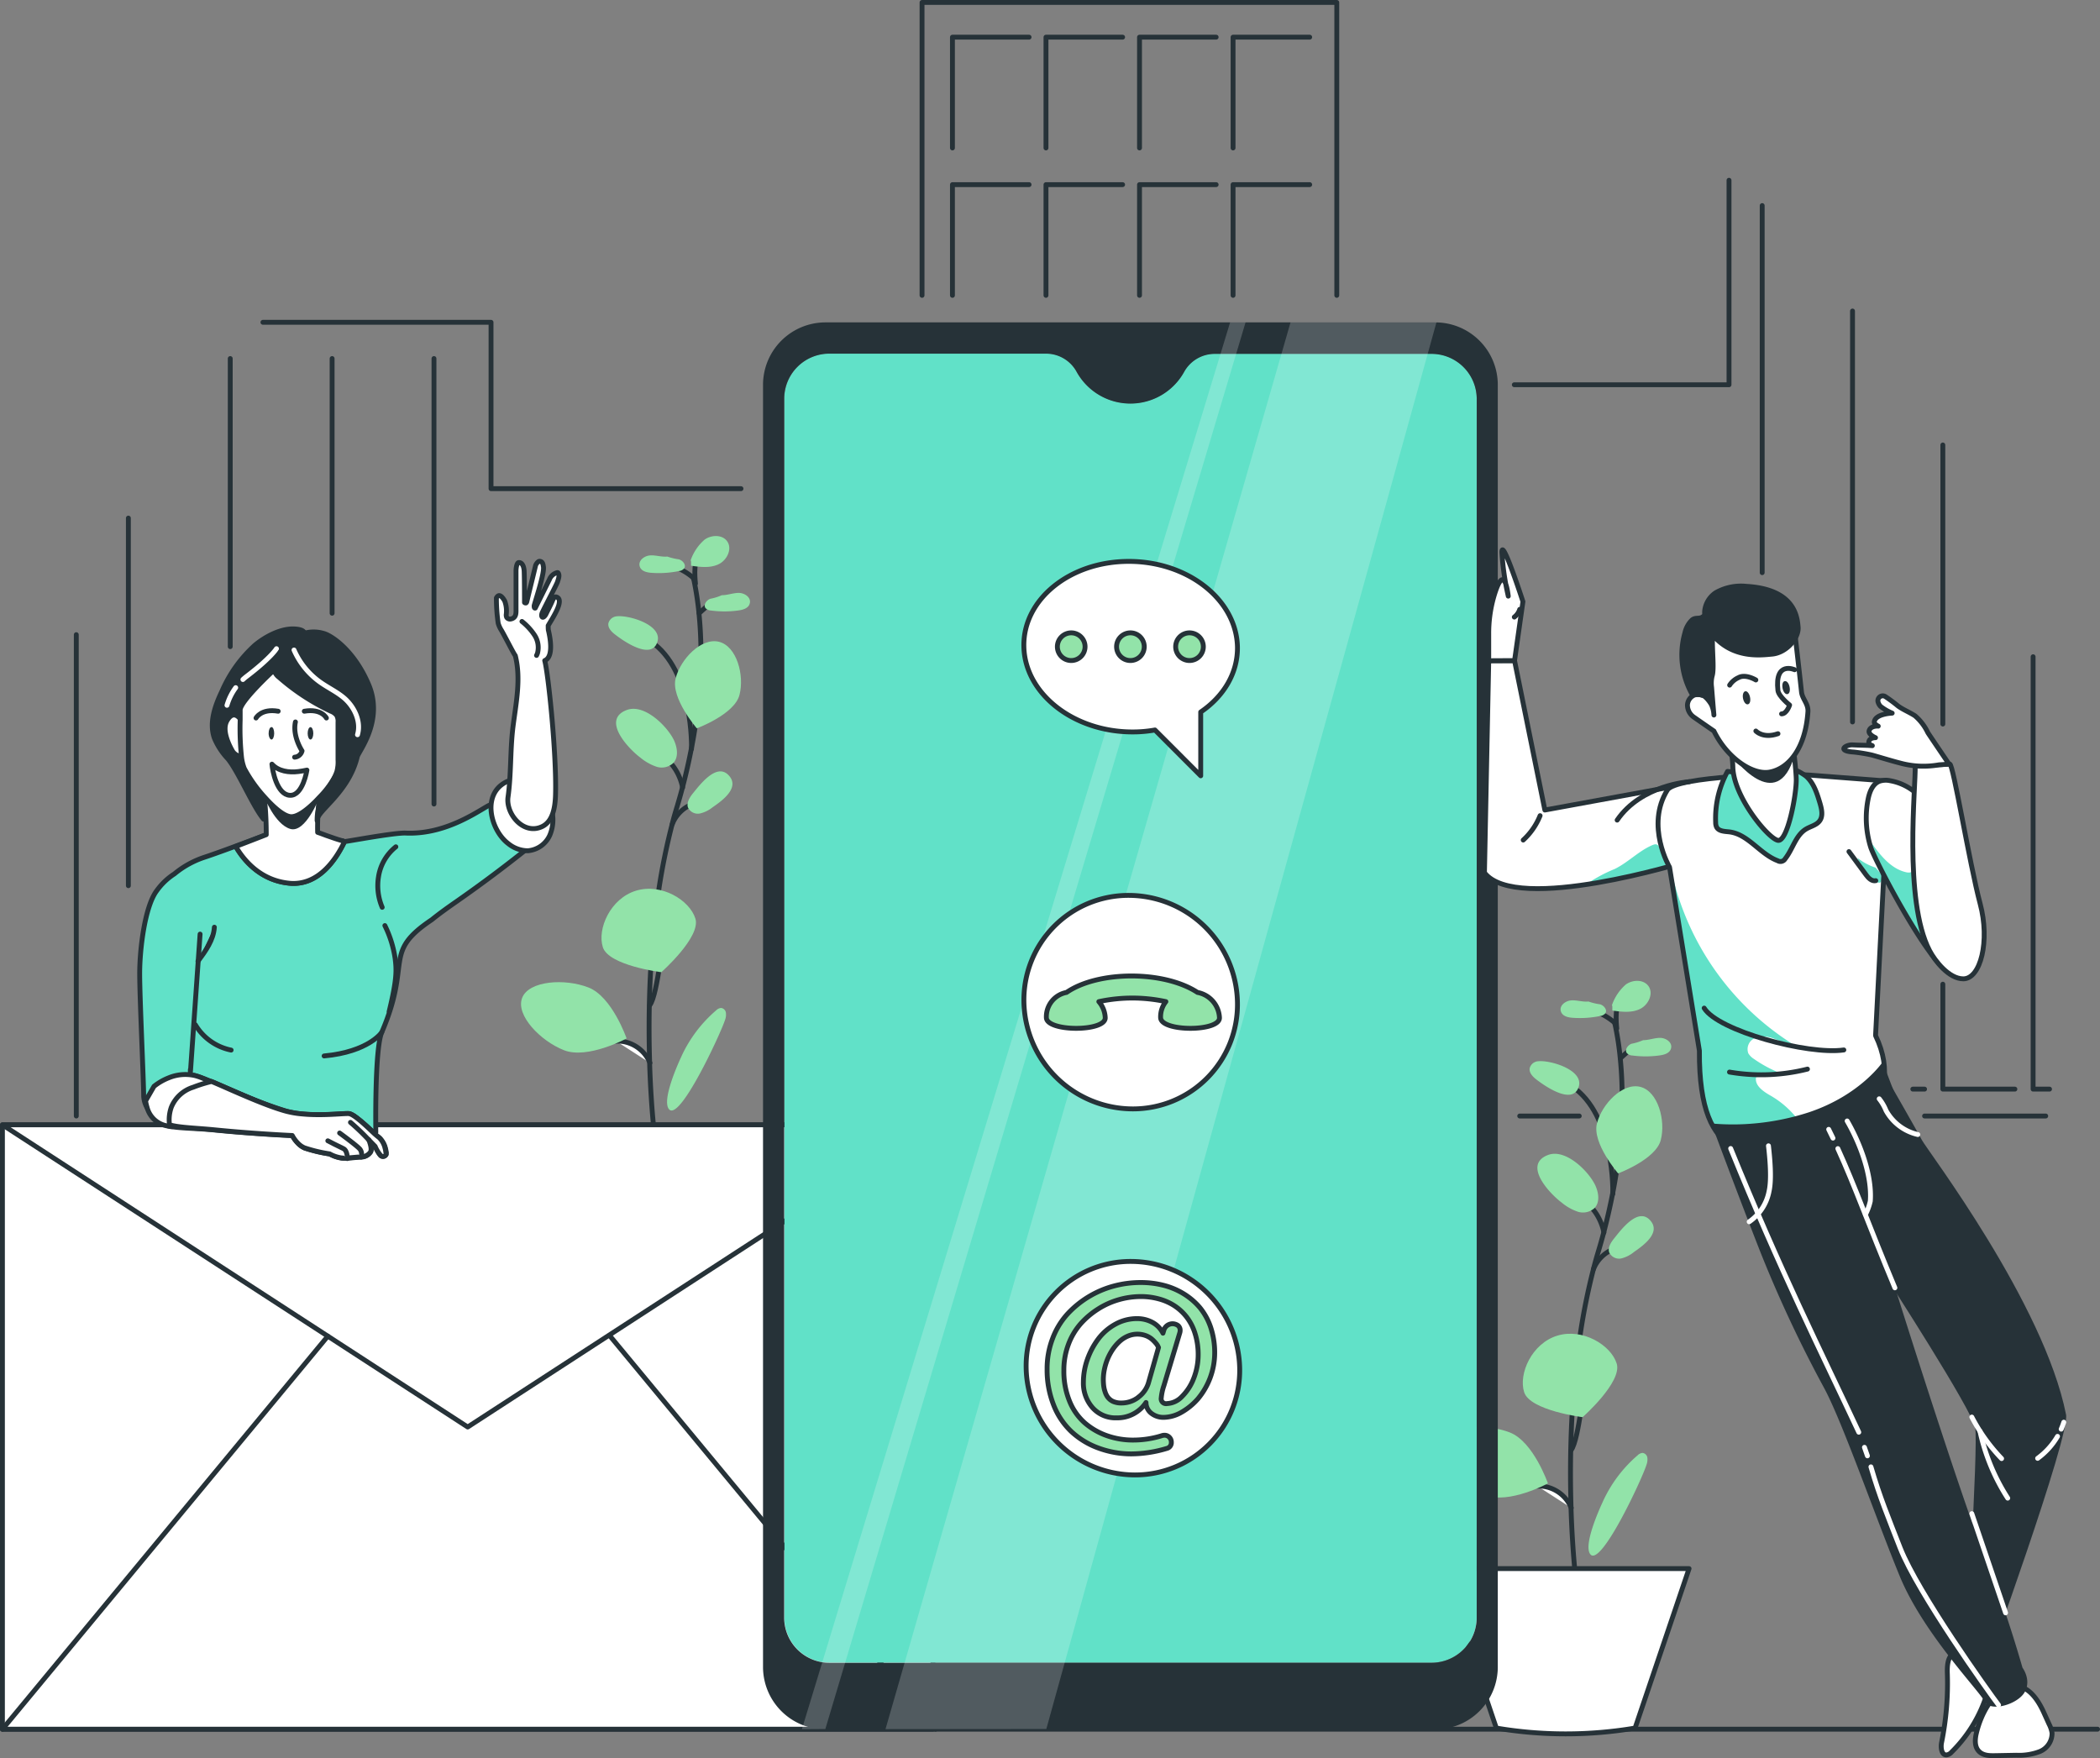 <svg xmlns="http://www.w3.org/2000/svg" xmlns:xlink="http://www.w3.org/1999/xlink" viewBox="0 0 431.05 360.89"><rect x="0" y="0" width="431.05" height="360.89" fill="#808080" stroke="none"/><defs><style>.cls-1,.cls-11,.cls-6{fill:#fff;}.cls-1,.cls-2,.cls-7,.cls-8,.cls-9{stroke:#263238;}.cls-1,.cls-10,.cls-2,.cls-7,.cls-8,.cls-9{stroke-linecap:round;stroke-linejoin:round;}.cls-10,.cls-2{fill:none;}.cls-3,.cls-7{fill:#92e3a9;}.cls-4,.cls-8{fill:#61e1c8;}.cls-5,.cls-9{fill:#263238;}.cls-6{opacity:0.2;}.cls-10{stroke:#fff;}.cls-12{clip-path:url(#clip-path);}.cls-13{clip-path:url(#clip-path-2);}.cls-14{clip-path:url(#clip-path-3);}</style><clipPath id="clip-path"><path class="cls-1" d="M346.11,176.87s-34.85,10.8-41.41,2.27l.88-43.51h5.3l6.22,30.65,28.56-5.23S349.32,172.39,346.11,176.87Z"></path></clipPath><clipPath id="clip-path-2"><path class="cls-1" d="M342.69,178l6.13,37.68c-.17,24.42,11.49,20.75,19.57,20.68,9.35-.08,23.55-9.35,16.59-23.78l2.68-52.23-16.3-1.25c-5.37-.42-27.37.27-29.12,3.08C337.7,169.49,342.69,178,342.69,178Z"></path></clipPath><clipPath id="clip-path-3"><path class="cls-1" d="M403,183.92a36.66,36.66,0,0,1-5.31-11.7,30.53,30.53,0,0,0-1.83-6.11,11,11,0,0,0-7.89-5.85,4.16,4.16,0,0,0-2.16.1c-1.44.55-2.08,2.22-2.37,3.74a20.14,20.14,0,0,0,.54,9.81c.67,2.16,8.72,17.82,14,23.89C397.51,194.74,401,184.51,403,183.92Z"></path></clipPath></defs><g id="Layer_2" data-name="Layer 2"><g id="Character_2" data-name="Character 2"><line class="cls-2" x1="0.5" y1="354.96" x2="430.55" y2="354.96"></line><path class="cls-2" d="M331.46,209.89a0,0,0,0,0,0,0l0,.11c0,.18.07.37.11.57a61.83,61.83,0,0,1,1,6.63c.19,1.91.34,4.09.38,6.52a98.68,98.68,0,0,1-1.15,16.75c-.22,1.46-.48,3-.79,4.54-.49,2.54-1.1,5.2-1.83,8-.34,1.28-.71,2.59-1.11,3.91-.16.54-.32,1.07-.47,1.61s-.36,1.3-.53,2v0A132.49,132.49,0,0,0,324.35,274c-.85,5.65-1.38,11.26-1.67,16.57-.39,7.08-.37,13.62-.2,19a2.44,2.44,0,0,0,0,.27c.18,5.47.52,9.76.75,12.2.13,1.43.22,2.24.23,2.29"></path><path class="cls-1" d="M331.49,210l0,0,0,0a12.91,12.91,0,0,0-2.34-1.63,12.63,12.63,0,0,0-2.91-1.1"></path><line class="cls-2" x1="332.61" y1="217.23" x2="335.27" y2="214.82"></line><path class="cls-2" d="M329.22,253h0a11,11,0,0,0-.63-2.05,10.56,10.56,0,0,0-1.58-2.69,10.86,10.86,0,0,0-1.67-1.65"></path><path class="cls-2" d="M327.09,260.5a7.33,7.33,0,0,1,4.17-4.11"></path><path class="cls-1" d="M322.47,297.7c.89-1.08,1.56-5.17,1.92-7.37.09-.52.16-1,.22-1.29"></path><path class="cls-1" d="M315.61,305.08a4.52,4.52,0,0,1,.9,0,7.25,7.25,0,0,1,6,4.45"></path><path class="cls-2" d="M331.05,245.08s.47-16.23-8.44-22.12"></path><path class="cls-3" d="M331.85,279.91c1.17,3.79-7,11-7,11s-10.8-1.35-12-5.13,1.57-10,6.8-11.6S330.68,276.13,331.85,279.91Z"></path><path class="cls-3" d="M340.9,234c-1,4-8.76,6.87-8.76,6.87s-5.38-6.23-4.35-10.25,5.3-8.44,8.92-7.51S341.93,230,340.9,234Z"></path><path class="cls-3" d="M309.91,294.05c4.85,1.88,7.82,10.46,7.82,10.46s-8,4.31-12.84,2.42-10-7.21-8.6-10.77S305.06,292.16,309.91,294.05Z"></path><path class="cls-3" d="M320.54,246.85a10.39,10.39,0,0,0,3.31,1.88,3.5,3.5,0,0,0,3.54-.84c1-1.19.76-3,.1-4.49-1.29-2.85-6.07-7.7-9.74-6.31C312.45,239.1,318.18,245.1,320.54,246.85Z"></path><path class="cls-3" d="M331.39,254.13c-.7.86-1.44,1.95-1.06,3a2.23,2.23,0,0,0,2.44,1.2A6.54,6.54,0,0,0,335.4,257c1.87-1.3,5.7-4,3.25-6.57S332.85,252.31,331.39,254.13Z"></path><path class="cls-3" d="M315.73,217.85a1.91,1.91,0,0,0-1.74,1.42c-.16.93.61,1.74,1.35,2.31,1.86,1.44,7.44,5.3,8.69,1.57C325.21,219.63,318.2,217.58,315.73,217.85Z"></path><path class="cls-3" d="M326,205.59c-1.16.11-2.31-.31-3.46-.24s-2.44,1-2.18,2.14,1.53,1.39,2.6,1.45a20.77,20.77,0,0,0,5.45-.37,1.7,1.7,0,0,0,1.1-.56c.47-.69-.27-1.61-1.07-1.85a11.94,11.94,0,0,1-2.41-.58Z"></path><path class="cls-3" d="M337.28,213.52c1.16,0,2.28-.46,3.44-.47s2.49.84,2.31,2-1.44,1.49-2.5,1.62a20.79,20.79,0,0,1-5.46,0,1.64,1.64,0,0,1-1.13-.49c-.52-.65.16-1.62.94-1.92a10.88,10.88,0,0,0,2.37-.73Z"></path><path class="cls-3" d="M336.14,298.74a1.64,1.64,0,0,1,1-.49,1.12,1.12,0,0,1,1,1,3,3,0,0,1-.19,1.46c-.78,2.63-9.58,21.62-11.61,18.21-1.2-2,1.75-8.69,2.62-10.58A27.55,27.55,0,0,1,336.14,298.74Z"></path><path class="cls-2" d="M331.86,211.14s-.53-4.61.58-5"></path><path class="cls-3" d="M330.88,206.31a9.91,9.91,0,0,1,2.84-4.22c1.39-1,3.61-1.08,4.63.31,1.13,1.55,0,3.9-1.74,4.73s-3.76.58-5.66.31c0-.28,0-.56,0-.84Z"></path><path class="cls-1" d="M335.62,354.73h0a85.62,85.62,0,0,1-28.48,0h0L296.06,322H346.7Z"></path><path class="cls-2" d="M142.35,118.55a0,0,0,0,0,0,0l0,.11c0,.18.07.37.12.57a65,65,0,0,1,1,6.63c.19,1.91.34,4.09.39,6.52a98.8,98.8,0,0,1-1.16,16.75c-.21,1.46-.48,3-.79,4.54-.49,2.54-1.09,5.2-1.83,8-.33,1.28-.71,2.59-1.1,3.91-.17.54-.32,1.07-.48,1.61s-.36,1.3-.53,2v0a133,133,0,0,0-2.75,13.48c-.85,5.65-1.38,11.26-1.67,16.57-.39,7.08-.37,13.62-.2,19a2.44,2.44,0,0,0,0,.27c.18,5.47.52,9.76.76,12.21.12,1.42.21,2.23.22,2.28"></path><path class="cls-1" d="M142.38,118.69s0,0,0,0l0,0a12.1,12.1,0,0,0-5.25-2.73"></path><line class="cls-2" x1="143.5" y1="125.89" x2="146.16" y2="123.48"></line><path class="cls-2" d="M140.11,161.66h0a10.26,10.26,0,0,0-.62-2.05,10.6,10.6,0,0,0-1.59-2.69,10.43,10.43,0,0,0-1.67-1.65"></path><path class="cls-2" d="M138,169.16a7.31,7.31,0,0,1,4.16-4.11"></path><path class="cls-1" d="M133.36,206.36c.89-1.08,1.56-5.17,1.93-7.37.08-.52.16-1,.22-1.29"></path><path class="cls-1" d="M126.51,213.74a4.52,4.52,0,0,1,.9,0,7.25,7.25,0,0,1,6,4.45"></path><path class="cls-2" d="M141.94,153.74s.47-16.23-8.44-22.12"></path><path class="cls-3" d="M142.74,188.57c1.17,3.79-7,11-7,11s-10.8-1.35-12-5.13,1.56-10,6.8-11.6S141.57,184.79,142.74,188.57Z"></path><path class="cls-3" d="M151.79,142.64c-1,4-8.76,6.87-8.76,6.87s-5.38-6.23-4.35-10.25,5.31-8.44,8.93-7.51S152.83,138.62,151.79,142.64Z"></path><path class="cls-3" d="M120.8,202.71c4.85,1.89,7.82,10.46,7.82,10.46s-8,4.31-12.84,2.42-10-7.21-8.6-10.76S116,200.82,120.8,202.71Z"></path><path class="cls-3" d="M131.43,155.51a10.54,10.54,0,0,0,3.32,1.88,3.49,3.49,0,0,0,3.53-.84c1-1.19.76-3,.11-4.49-1.3-2.85-6.08-7.7-9.75-6.31C123.34,147.76,129.07,153.76,131.43,155.51Z"></path><path class="cls-3" d="M142.28,162.79c-.7.86-1.43,2-1.05,3a2.23,2.23,0,0,0,2.44,1.2,6.56,6.56,0,0,0,2.62-1.29c1.87-1.29,5.71-4,3.26-6.57S143.74,161,142.28,162.79Z"></path><path class="cls-3" d="M126.63,126.51a1.94,1.94,0,0,0-1.75,1.42c-.16.93.61,1.74,1.36,2.31,1.85,1.44,7.44,5.3,8.68,1.57C136.1,128.29,129.1,126.24,126.63,126.51Z"></path><path class="cls-3" d="M136.92,114.25c-1.15.11-2.3-.31-3.46-.24s-2.43,1-2.18,2.14,1.54,1.39,2.61,1.45a20.7,20.7,0,0,0,5.44-.37,1.7,1.7,0,0,0,1.11-.56c.46-.69-.28-1.61-1.08-1.85a11.94,11.94,0,0,1-2.41-.58Z"></path><path class="cls-3" d="M148.18,122.18c1.15,0,2.27-.46,3.43-.47s2.5.84,2.32,2-1.44,1.49-2.5,1.62a20.79,20.79,0,0,1-5.46,0,1.66,1.66,0,0,1-1.14-.49c-.51-.65.17-1.62.95-1.92a11,11,0,0,0,2.36-.73Z"></path><path class="cls-3" d="M147,207.4a1.62,1.62,0,0,1,1-.49,1.12,1.12,0,0,1,1,1,3,3,0,0,1-.18,1.46C148,212,139.23,231,137.21,227.54c-1.2-2,1.74-8.69,2.61-10.58A27.57,27.57,0,0,1,147,207.4Z"></path><path class="cls-2" d="M142.75,119.8s-.53-4.61.58-5"></path><path class="cls-3" d="M141.77,115a9.93,9.93,0,0,1,2.85-4.22c1.38-1,3.61-1.08,4.62.31,1.13,1.55,0,3.9-1.73,4.73s-3.76.58-5.66.31c0-.28,0-.56,0-.84Z"></path><line class="cls-2" x1="15.66" y1="229.09" x2="15.66" y2="130.28"></line><line class="cls-2" x1="324.16" y1="229.09" x2="311.94" y2="229.09"></line><line class="cls-2" x1="419.91" y1="229.09" x2="395.04" y2="229.09"></line><polyline class="cls-2" points="310.83 78.98 354.9 78.98 354.9 37"></polyline><polyline class="cls-2" points="53.97 66.16 100.79 66.16 100.79 100.31 152.1 100.31"></polyline><line class="cls-2" x1="26.35" y1="181.81" x2="26.35" y2="106.35"></line><line class="cls-2" x1="47.26" y1="73.6" x2="47.26" y2="132.74"></line><line class="cls-2" x1="68.17" y1="73.6" x2="68.17" y2="125.88"></line><line class="cls-2" x1="89.08" y1="73.6" x2="89.08" y2="165.05"></line><polyline class="cls-2" points="189.26 60.63 189.26 0.5 274.39 0.5 274.39 60.63"></polyline><polyline class="cls-2" points="195.5 30.37 195.5 7.63 211.23 7.63"></polyline><polyline class="cls-2" points="214.7 30.37 214.7 7.63 230.43 7.63"></polyline><polyline class="cls-2" points="233.9 30.37 233.9 7.63 249.63 7.63"></polyline><polyline class="cls-2" points="253.1 30.37 253.1 7.63 268.83 7.63"></polyline><polyline class="cls-2" points="195.5 60.63 195.5 37.9 211.23 37.9"></polyline><polyline class="cls-2" points="214.7 60.63 214.7 37.9 230.43 37.9"></polyline><polyline class="cls-2" points="233.9 60.63 233.9 37.9 249.63 37.9"></polyline><polyline class="cls-2" points="253.1 60.63 253.1 37.9 268.83 37.9"></polyline><line class="cls-2" x1="361.71" y1="42.2" x2="361.71" y2="117.55"></line><line class="cls-2" x1="392.63" y1="223.57" x2="395.04" y2="223.57"></line><line class="cls-2" x1="380.25" y1="63.84" x2="380.25" y2="148.2"></line><polyline class="cls-2" points="398.79 202.03 398.79 223.57 413.58 223.57"></polyline><line class="cls-2" x1="398.79" y1="91.34" x2="398.79" y2="148.63"></line><polyline class="cls-2" points="417.32 134.81 417.32 223.57 420.69 223.57"></polyline><rect class="cls-1" x="0.5" y="230.9" width="191" height="124.06"></rect><polygon class="cls-1" points="0.5 230.9 96 292.93 191.5 230.9 0.5 230.9"></polygon><line class="cls-2" x1="67.29" y1="274.28" x2="0.5" y2="354.96"></line><line class="cls-2" x1="125.23" y1="274.28" x2="192.02" y2="354.96"></line><path class="cls-4" d="M293.71,72.6h-44.4a7.14,7.14,0,0,0-6.26,3.7l0,0a12.61,12.61,0,0,1-22.06,0h0a7.13,7.13,0,0,0-6.28-3.75H170.35A9.27,9.27,0,0,0,161,81.75V332.16a9.28,9.28,0,0,0,9.39,9.15H293.71a9.29,9.29,0,0,0,9.4-9.15V81.75A9.28,9.28,0,0,0,293.71,72.6Z"></path><path class="cls-5" d="M307.44,79a12.82,12.82,0,0,0-12.82-12.82H169.44A12.82,12.82,0,0,0,156.62,79h0V342.15A12.82,12.82,0,0,0,169.44,355H294.62a12.82,12.82,0,0,0,12.82-12.81h0Zm-4.33,253.18a9.29,9.29,0,0,1-9.4,9.15H170.35a9.28,9.28,0,0,1-9.39-9.15V81.75a9.27,9.27,0,0,1,9.39-9.15h44.36A7.15,7.15,0,0,1,221,76.35h0a12.61,12.61,0,0,0,22.06,0l0,0a7.16,7.16,0,0,1,6.27-3.7h44.39a9.28,9.28,0,0,1,9.4,9.15Z"></path><polygon class="cls-6" points="264.9 66.16 181.76 354.95 214.77 354.92 294.85 66.16 264.9 66.16"></polygon><polygon class="cls-6" points="252.5 66.16 164.6 354.96 169.41 354.93 255.67 66.16 252.5 66.16"></polygon><path class="cls-1" d="M254.46,280.85a21.47,21.47,0,0,1-21.53,21.92,22.39,22.39,0,0,1-22.3-21.92,21.45,21.45,0,0,1,21.53-21.91A22.39,22.39,0,0,1,254.46,280.85Z"></path><path class="cls-7" d="M225.36,297.21a16.32,16.32,0,0,1-5.49-3.38,15,15,0,0,1-3.63-5.49,19.54,19.54,0,0,1-1.31-7.3,17.24,17.24,0,0,1,1.11-6.23,15.67,15.67,0,0,1,3-5A20,20,0,0,1,228.6,264a21.18,21.18,0,0,1,5.54-.73,18.74,18.74,0,0,1,4.6.55,14.85,14.85,0,0,1,4.14,1.71,13.76,13.76,0,0,1,3.37,2.85,12.77,12.77,0,0,1,2.26,4.1,16.43,16.43,0,0,1,.82,5.29,14.74,14.74,0,0,1-3.49,9.43,13.09,13.09,0,0,1-3.4,2.75,7.56,7.56,0,0,1-3.63,1,4,4,0,0,1-2.43-.79,2.81,2.81,0,0,1-1.15-2.26,7,7,0,0,1-6,3.15,6.28,6.28,0,0,1-5-2.12,7.61,7.61,0,0,1-1.85-5.23,14,14,0,0,1,.81-4.62,15.67,15.67,0,0,1,2.21-4.18,11,11,0,0,1,3.5-3.05,9.06,9.06,0,0,1,4.49-1.17,6.62,6.62,0,0,1,3.14.76,5.16,5.16,0,0,1,2.18,2.23l.2-.67a1.87,1.87,0,0,1,2.36-1.17,2,2,0,0,1,.52.26,1.26,1.26,0,0,1,.45,1,1.71,1.71,0,0,1-.09.55l-3.24,10.78a10.72,10.72,0,0,0-.55,2.54,1,1,0,0,0,1.19,1.16,4.47,4.47,0,0,0,3.05-1.43A10.53,10.53,0,0,0,245,283a13.26,13.26,0,0,0,.94-4.9,14.3,14.3,0,0,0-.64-4.36,10.65,10.65,0,0,0-1.72-3.37A10.35,10.35,0,0,0,241,268a11.28,11.28,0,0,0-3.23-1.39,13.88,13.88,0,0,0-3.57-.46,16.6,16.6,0,0,0-4.54.64,16.17,16.17,0,0,0-4.28,1.93,16.74,16.74,0,0,0-3.6,3.06,13.62,13.62,0,0,0-2.49,4.24,14.88,14.88,0,0,0-.92,5.29,16.14,16.14,0,0,0,1.14,6.25,11.82,11.82,0,0,0,3.12,4.5,14,14,0,0,0,4.52,2.63,16,16,0,0,0,5.45.92,19.72,19.72,0,0,0,5.85-.89,1.7,1.7,0,0,1,.59-.1,1.35,1.35,0,0,1,1,.43,1.4,1.4,0,0,1,.39,1,1.21,1.21,0,0,1-.94,1.28,25.72,25.72,0,0,1-7.29,1.12A19.5,19.5,0,0,1,225.36,297.21Zm8.26-10.37a5.71,5.71,0,0,0,2.09-2.88l2.09-7.35-.14-.3a3.16,3.16,0,0,0-.48-.67,6.8,6.8,0,0,0-.81-.8,4.24,4.24,0,0,0-1.25-.69,5,5,0,0,0-3.64.13,5.94,5.94,0,0,0-1.7,1.11A9.31,9.31,0,0,0,228.4,277a11.1,11.1,0,0,0-1.05,1.95,12,12,0,0,0-.65,2.11,10.53,10.53,0,0,0-.23,2.09,11.94,11.94,0,0,0,.08,1.35,5.84,5.84,0,0,0,.27,1.17,3.92,3.92,0,0,0,.46,1,3,3,0,0,0,.69.72,2.77,2.77,0,0,0,.95.45,3.92,3.92,0,0,0,1.23.16,5.64,5.64,0,0,0,3.47-1.14Z"></path><path class="cls-1" d="M254,205.72a21.44,21.44,0,0,1-21.52,21.91,22.39,22.39,0,0,1-22.31-21.91,21.46,21.46,0,0,1,21.53-21.92A22.38,22.38,0,0,1,254,205.72Z"></path><path class="cls-7" d="M245.8,203.72c-6.86-4.5-20.33-4.5-26.88,0a5.08,5.08,0,0,0-4.14,5.19c.1,2.91,12.19,2.91,12.08,0a5.38,5.38,0,0,0-1.31-3.3,32.57,32.57,0,0,1,13.76,0,5,5,0,0,0-1.08,3.3c.1,2.91,12.18,2.91,12.08,0A5.54,5.54,0,0,0,245.8,203.72Z"></path><path class="cls-1" d="M254,132.74c.11,5.39-2.82,10.21-7.54,13.42v13.09l-9.39-9.4a25.76,25.76,0,0,1-4.61.4c-12.1,0-22.08-7.84-22.3-17.51s9.43-17.5,21.54-17.5S253.75,123.07,254,132.74Z"></path><path class="cls-7" d="M222.72,132.74a2.84,2.84,0,1,1-2.84-2.83A2.84,2.84,0,0,1,222.72,132.74Z"></path><path class="cls-7" d="M234.87,132.74a2.84,2.84,0,1,1-2.84-2.83A2.84,2.84,0,0,1,234.87,132.74Z"></path><path class="cls-7" d="M247,132.74a2.84,2.84,0,1,1-2.83-2.83A2.84,2.84,0,0,1,247,132.74Z"></path><path class="cls-8" d="M109.61,172.65a4.67,4.67,0,0,1-1.49,1.64q-6.91,5.52-14.16,10.59c-1.78,1.24-3.61,2.52-5.32,3.91-10.28,6.88-4,8.56-10.28,23.12v0c-1.49,3.48-1.22,20.53-1.22,20.53h-.51a38,38,0,0,0-3.87-3.33h0a5.38,5.38,0,0,0-.58-.34s0,0,0,0a1.82,1.82,0,0,0-.59-.19c-1-.06-4.81.4-8.66.15l-1-.08c-.56-.06-1.12-.13-1.67-.23s-1.07-.21-1.58-.35A98.51,98.51,0,0,1,47.94,224h0l-1.74-.75-.86-.37-.79-.34-.55-.24-.55-.23h0c-.9-.38-1.75-.73-2.53-1-.37-.13-.73-.24-1.09-.33-.06.82-.14,1.66-.24,2.48-.49,3.91-1.56,7.52-3.46,8a.28.28,0,0,1-.13,0,2.73,2.73,0,0,1-.5,0,.38.38,0,0,1-.15,0,3.88,3.88,0,0,1-1.24-.23h0a8,8,0,0,1-4-3.75,5.26,5.26,0,0,1-.62-2.3c0-2.91-.82-20.08-.82-25.08s1.05-13.75,3.49-17a13.3,13.3,0,0,1,3.63-3.47A19,19,0,0,1,41.89,176c2.67-.87,8.62-3.09,12.76-4.66v0l-6.26,2.42c1.59,2.72,5,7,11.15,7.55,5.78.49,9.36-4.74,11.18-8.56.16.06,10.22-1.85,12.56-1.74,7.58.33,13.78-3.78,16.58-5.41a6.53,6.53,0,0,1,9.57,3.62l0,.09A4.8,4.8,0,0,1,109.61,172.65Z"></path><path class="cls-1" d="M70.73,172.75h0l-.45-.16Z"></path><path class="cls-1" d="M79.26,236.84a.5.5,0,0,1,0,.12.71.71,0,0,1-1.06.3c-.45-.26-1.16-1.93-1.16-1.93l-.79-.82-.52-.55h0c.08.2.7,1.73.38,2.44l-.08.13a2.37,2.37,0,0,1-1.9,1h0c-.43,0-1.7.15-2.8.22h-.11a9.17,9.17,0,0,1-1,0,6.91,6.91,0,0,1-2.52-.85,30.28,30.28,0,0,1-5.17-1.23l-.3-.16-.27-.16a3.14,3.14,0,0,1-.5-.38,6.82,6.82,0,0,1-1.44-1.85l0,0h0s-4.06-.17-9.52-.59c-2-.15-4.16-.34-6.39-.56-3.45-.35-6.28-.33-8.51-.64l-.16,0c-.44-.06-.86-.14-1.24-.23h0a5.15,5.15,0,0,1-4-3.75,10.74,10.74,0,0,1-.32-1.35l1.73-3a11.53,11.53,0,0,1,3-1.74,8.89,8.89,0,0,1,5.31-.49c.36.09.72.2,1.09.33.78.3,1.63.65,2.53,1l.56.23.55.24.79.34c4.52,1.93,9.78,4.28,13.34,5.27a20.78,20.78,0,0,0,3.25.58l1,.08c3.85.25,7.65-.21,8.66-.15s3.48,2.41,5,3.86c.44.4.81.73,1.08.93a.52.52,0,0,1,.11.1.39.39,0,0,1,.1.08,4.5,4.5,0,0,1,1.16,2.12s0,0,0,0a7.26,7.26,0,0,1,.16.82A2.14,2.14,0,0,1,79.26,236.84Z"></path><path class="cls-1" d="M79.26,236.84a.5.5,0,0,1,0,.12.71.71,0,0,1-1.06.29A7,7,0,0,1,77,235.32l-.79-.81-.52-.54h0c.07.16.71,1.72.39,2.44l-.08.13a2.4,2.4,0,0,1-.38.4,2.47,2.47,0,0,1-1.52.54h0c-.45,0-1.7.14-2.79.22h-.13a9,9,0,0,1-1,0,7.08,7.08,0,0,1-2.52-.84,30.63,30.63,0,0,1-5.17-1.24l-.29-.14-.27-.16a5,5,0,0,1-.5-.38,6.82,6.82,0,0,1-1.44-1.85l0,0h0s-3.94-.17-9.28-.58c-2-.15-4.31-.35-6.63-.58-3.16-.31-5.78-.4-7.88-.73l-.65-.12-.75-.17a7.65,7.65,0,0,1,.37-3.64,7.12,7.12,0,0,1,4.49-4.09h0A28.84,28.84,0,0,1,43.43,222h0l.55.23.55.24.79.34c4.53,2,9.78,4.31,13.34,5.28a19.68,19.68,0,0,0,3.25.57l1,.08c3.85.26,7.64-.2,8.66-.14s3.47,2.4,5,3.85a14.12,14.12,0,0,0,1.09.94.48.48,0,0,1,.11.09.39.39,0,0,1,.1.08,4.41,4.41,0,0,1,1.16,2.12s0,0,0,0a4.49,4.49,0,0,1,.16.82A2.14,2.14,0,0,1,79.26,236.84Z"></path><path class="cls-1" d="M67.29,234.18s2.26,1.18,3.17,1.59.82,2.06.82,2.06"></path><path class="cls-1" d="M69.71,232.58s3.47,2.53,4.13,3.27a1.59,1.59,0,0,1,.25,1.66"></path><path class="cls-1" d="M75.7,234a46,46,0,0,0-3.76-3.6"></path><path class="cls-1" d="M70.72,172.77c-1.82,3.81-5.4,9-11.18,8.55-6.12-.52-9.56-4.83-11.15-7.56,2.2-.84,4.42-1.7,6.26-2.42v0c0-1.86-.06-4.09-.26-6.3,0-.48-.1-1-.15-1.45s-.11-.77-.17-1.14H65.7s-.08.46-.16,1.23a0,0,0,0,1,0,0c-.07.69-.17,1.61-.23,2.65-.09,1.38-.15,3-.11,4.53.56.19,1.13.4,1.7.62l1.1.38c.44.16.87.3,1.33.45l1,.3A3.47,3.47,0,0,1,70.72,172.77Z"></path><path class="cls-5" d="M54.23,163.55s2.17,5.64,5.33,6.6,6-6.47,6-6.47-4.43,4.74-6.08,4-5.22-4.09-5.22-4.09"></path><path class="cls-9" d="M52.37,132.4a27.35,27.35,0,0,0-6.83,9.53c-1.44,3-2.64,6.45-1.54,9.59a14,14,0,0,0,2.75,4.22c2.16,2.59,5.18,9.82,7.35,12.41.13-4.61-3.73-12.06-3.31-15.93a27.47,27.47,0,0,1,2.9-8.55,44.36,44.36,0,0,1,5.67-9.82c1.31-1.58,5.51-4.39,1.27-4.73C57.76,128.89,54.5,130.65,52.37,132.4Z"></path><path class="cls-1" d="M49.65,148.1s-1.5-2.89-3.06-.15c-1.13,2,.5,5.15,1.19,6.32a2.38,2.38,0,0,0,2.1,1Z"></path><path class="cls-1" d="M69.23,158.56a20.15,20.15,0,0,1-3.7,5.12c-.29.31-.59.63-.89.93-1.86,1.84-3.88,3.3-5.19,3-1.15-.23-2.65-1.41-4.13-2.92-.36-.37-.73-.77-1.09-1.17h0a29.13,29.13,0,0,1-4.09-5.79,9.49,9.49,0,0,1-.58-2.45,55.58,55.58,0,0,1-.26-7.54c0-.89,0-1.6,0-2,0-1.74,6.51-7.79,6.51-7.79a1.19,1.19,0,0,1,.56-.06,10.71,10.71,0,0,1,3.2,1.14c3.95,1.92,9.45,5.73,9.86,7.18C70,148.32,69.81,156.68,69.23,158.56Z"></path><path class="cls-5" d="M56.28,150.54c0,.7-.26,1.27-.55,1.27s-.59-.55-.59-1.27.26-1.29.59-1.29S56.28,149.84,56.28,150.54Z"></path><path class="cls-5" d="M63.73,149.26c.32,0,.58.57.58,1.28s-.26,1.27-.58,1.27-.58-.57-.58-1.27S63.41,149.26,63.73,149.26Z"></path><path class="cls-2" d="M52.55,147.39s1.06-2,4.55-1.39"></path><path class="cls-2" d="M67,147.39s-1-2-4.54-1.39"></path><path class="cls-2" d="M60.47,155.43A1.7,1.7,0,0,0,62,154.14s-2-3-1.36-5.94"></path><path class="cls-10" d="M48.38,141.16a11.66,11.66,0,0,0-1.79,3.62"></path><path class="cls-10" d="M56.75,133.16s-1.11,1.84-6,5.59a10.58,10.58,0,0,0-.89.74"></path><path class="cls-9" d="M41.07,191.75q-1,14.26-2,28.54v-.73"></path><path class="cls-1" d="M104.24,160.36a5.94,5.94,0,0,1,5.53.64,8.57,8.57,0,0,1,3.29,4.65,8.16,8.16,0,0,1-.18,5.74,5.43,5.43,0,0,1-4.53,3.25,6.45,6.45,0,0,1-4-1.45C100.61,170.39,98.73,162.73,104.24,160.36Z"></path><path class="cls-1" d="M112.52,128.43c0,.12,0,.91.06,1,.36,1.54,1.09,5.39-.77,6.17.71,2.53,2.45,19.06,2.22,27.49-.07,2.52-.5,5.51-2.76,6.59-3.81,1.81-7.44-2.6-7-6,.67-4.71.44-9.51,1-14.27.61-4.94,1.73-10,.5-14.83-.3-.33-2.22-4.14-2.85-5.19a5.68,5.68,0,0,1-.66-1.44,36.06,36.06,0,0,1-.37-5.21c.58-1.08,1.31-.08,1.71.63a5.87,5.87,0,0,1,.32,2.71,1.13,1.13,0,0,0,.09.66.82.82,0,0,0,.75.34c1.22-.18,1.17-1.21,1.16-2,0-2.65,0-5.3,0-7.93,0-.44.13-1.63.56-1.67s1,.3,1.11,1.71c.07,1.59.07,6.49.07,6.49a.33.33,0,0,0,.31.09.43.43,0,0,0,.17-.28c.59-2.46,1.2-4.92,1.79-7.38.07-.29.5-.89.8-.89.74,0,.76.86.81,1.11.25,1.32-1.59,6.76-1.9,8,0,.22,0,.55.23.49l2.9-5.85a2.38,2.38,0,0,1,1.57-1.42.26.26,0,0,1,.15,0,.3.3,0,0,1,.12.13c.28.5,0,1.19-.17,1.74s-2.32,4.59-3.09,6.22c-.11.23-.29.75-.07,1s.62-.23.78-.56c.48-1,1-1.94,1.4-2.92.13-.29.35-.7.67-.63C116.09,123,113.32,127,112.52,128.43Z"></path><path class="cls-1" d="M107.14,127.57a12.17,12.17,0,0,1,2.59,2.82,4.63,4.63,0,0,1,.6,3.68,2.76,2.76,0,0,1-.2.47"></path><path class="cls-2" d="M79,190a22.76,22.76,0,0,1,2.11,6.78c.29,2.36.38,4.21-1.23,10.84"></path><path class="cls-9" d="M56.4,136.45a2.52,2.52,0,0,0-.1,1.27,2.82,2.82,0,0,0,1,1.33A45.06,45.06,0,0,0,67.92,146a2.72,2.72,0,0,1,1.18.84,2.54,2.54,0,0,1,.28,1.42c0,2.58,0,5.15,0,7.73a7.55,7.55,0,0,1-.23,2.37c-.57,1.8-1.8,3.25-2.71,4.91a9.91,9.91,0,0,0-1.34,5.19c-.25-1.91,6.44-5.61,8.24-13.13.26-1.06,5.46-7.37,2.34-14.78-3-7.11-7.72-10.17-9.31-10.54a7.07,7.07,0,0,0-6.35,1.22A9.89,9.89,0,0,0,56.4,136.45Z"></path><path class="cls-2" d="M63,158.08c-.57.12-1.15.23-1.74.3-1.94.25-4.13-.06-5.44-1.52.1,1.31,1,6.26,3.68,6.4S63,158.08,63,158.08Z"></path><path class="cls-10" d="M60.35,133.43A15.92,15.92,0,0,0,65.67,140c1.69,1.21,3.62,2.08,5.16,3.46,2,1.83,3.32,4.73,2.55,7.36"></path><path class="cls-2" d="M81.25,173.83A9.8,9.8,0,0,0,77.69,180a11.34,11.34,0,0,0,.76,6.25"></path><path class="cls-9" d="M44,190.33c-.16,2.62-1.8,4.89-3.37,7"></path><path class="cls-2" d="M40.1,210.36a11.13,11.13,0,0,0,7.34,5.2"></path><path class="cls-2" d="M78.36,211.92s-2.69,4-11.83,4.84"></path><path class="cls-11" d="M346.11,176.87s-34.85,10.8-41.41,2.27l.88-43.51h5.3l6.22,30.65,28.56-5.23S349.32,172.39,346.11,176.87Z"></path><g class="cls-12"><path class="cls-4" d="M331.42,178.39a30.08,30.08,0,0,0-5.68,3.05c2.36.75,4.88-.2,7.23-.95a73.93,73.93,0,0,1,9.52-2.24c.14-.89-1-2.92-1.46-3.71-.82-1.38-1-1.5-2.38-.82C336.14,174.93,334,177.14,331.42,178.39Z"></path></g><path class="cls-2" d="M346.11,176.87s-34.85,10.8-41.41,2.27l.88-43.51h5.3l6.22,30.65,28.56-5.23S349.32,172.39,346.11,176.87Z"></path><path class="cls-11" d="M342.69,178l6.13,37.68c-.17,24.42,11.49,20.75,19.57,20.68,9.35-.08,23.55-9.35,16.59-23.78l2.68-52.23-16.3-1.25c-5.37-.42-27.37.27-29.12,3.08C337.7,169.49,342.69,178,342.69,178Z"></path><g class="cls-13"><path class="cls-4" d="M343.65,181.16A56.15,56.15,0,0,0,368,214.34a15.92,15.92,0,0,1-3.79-1.09,5.6,5.6,0,0,0-3.86-.21,2.48,2.48,0,0,0-1.49,3.18,3.51,3.51,0,0,0,1.15,1.15,26,26,0,0,0,6.45,3.3,16.86,16.86,0,0,0-6,.46c-.36,1.74,1.58,3,3.1,3.85a19,19,0,0,1,6.13,5.75,146.3,146.3,0,0,0-16.07.92,3.44,3.44,0,0,1-2.11-.2,3.37,3.37,0,0,1-1.29-2.13,54.73,54.73,0,0,1-2.06-12.77c-.11-2.43-.05-4.88-.33-7.29a56.75,56.75,0,0,0-1.05-5.65,220.69,220.69,0,0,1-3.57-21.81C342.88,181.79,343.65,181.16,343.65,181.16Z"></path><path class="cls-4" d="M385,178.11a11.65,11.65,0,0,1-3.72-2c.32,1.5,2.55,4.09,3.86,4.89.28.17.67.31.9.08s.4-.82.65-1Z"></path></g><path class="cls-2" d="M342.69,178l6.13,37.68c-.17,24.42,11.49,20.75,19.57,20.68,9.35-.08,23.55-9.35,16.59-23.78l2.68-52.23-16.3-1.25c-5.37-.42-27.37.27-29.12,3.08C337.7,169.49,342.69,178,342.69,178Z"></path><path class="cls-8" d="M354.6,158.35a20.09,20.09,0,0,0-2.44,10.49,2.24,2.24,0,0,0,.18.93c.45.89,1.68.89,2.66,1,3.85.49,6.25,4.55,9.88,5.91a1.11,1.11,0,0,0,1.55-.4c1.58-2,2.14-4.81,4.29-6.1.94-.56,2.14-.79,2.78-1.67.75-1,.42-2.44.06-3.66-.6-2-1.25-4.08-2.79-5.47a9.4,9.4,0,0,0-5.69-2,26,26,0,0,0-9,.84C356.12,158.6,354.6,158.35,354.6,158.35Z"></path><path class="cls-11" d="M403,183.92a36.66,36.66,0,0,1-5.31-11.7,30.53,30.53,0,0,0-1.83-6.11,11,11,0,0,0-7.89-5.85,4.16,4.16,0,0,0-2.16.1c-1.44.55-2.08,2.22-2.37,3.74a20.14,20.14,0,0,0,.54,9.81c.67,2.16,8.72,17.82,14,23.89C397.51,194.74,401,184.51,403,183.92Z"></path><g class="cls-14"><path class="cls-4" d="M387.21,180.85l4.94,9.31c.7,1.33,1.51,2.75,2.89,3.33a40.21,40.21,0,0,1-1.48-9.44,16.16,16.16,0,0,0-.54-4.76c-.2.17-.42-.55-.42-.55-.21.41-.79.42-1.25.33-3.22-.68-5.44-3.56-7.36-6.24a6.07,6.07,0,0,0,1,5.28S387.05,180.54,387.21,180.85Z"></path></g><path class="cls-2" d="M403,183.92a36.66,36.66,0,0,1-5.31-11.7,30.53,30.53,0,0,0-1.83-6.11,11,11,0,0,0-7.89-5.85,4.16,4.16,0,0,0-2.16.1c-1.44.55-2.08,2.22-2.37,3.74a20.14,20.14,0,0,0,.54,9.81c.67,2.16,8.72,17.82,14,23.89C397.51,194.74,401,184.51,403,183.92Z"></path><path class="cls-1" d="M396.06,195.12c-5.38-10.31-2.78-34.07-2.95-37.89l7.11-.38c.71,0,4,20.26,6.23,28.67,2.05,7.66.09,15.41-3.46,15.41C400.06,200.93,397.19,197.29,396.06,195.12Z"></path><path class="cls-2" d="M331.94,168.35c5-7.3,14.81-7.88,14.81-7.88"></path><path class="cls-1" d="M312.66,172.44a13.7,13.7,0,0,0,3.46-5"></path><path class="cls-2" d="M349.8,206.94c2.85,4.67,21.3,9.66,28.67,8.59"></path><path class="cls-2" d="M355,220.07a38.68,38.68,0,0,0,16-.61"></path><path class="cls-2" d="M379.52,174.81l3.51,4.77c.48.65,1.16,1.38,2,1.2"></path><path class="cls-1" d="M405.68,355.75c-.31,1.27-.41,2.78.5,3.73s2.23.93,3.46.91l4.22-.08a12,12,0,0,0,4.8-.75,4.05,4.05,0,0,0,2.55-3.81,5.92,5.92,0,0,0-.61-1.82l-1.12-2.47C414.78,341.17,407.68,347.43,405.68,355.75Z"></path><path class="cls-1" d="M399.72,343.62a61.06,61.06,0,0,1-1.19,14.08c-.21,1.05,0,2.64,1.05,2.54a1.63,1.63,0,0,0,1-.57,28.69,28.69,0,0,0,7.61-13.17,4.19,4.19,0,0,0-.11-3.23,4.75,4.75,0,0,0-1-1.06C403.65,339.5,399.41,336.81,399.72,343.62Z"></path><path class="cls-5" d="M388.11,222.75s5.26,9.16,6.39,11.29,25.05,33.5,29.58,56.34c.87,4.34-16.75,52.88-16.75,52.88l-4-2.26s2.78-44.27,2.1-47.95-18.25-30.84-18.25-30.84-9.82-7.21-13.85-15.59Z"></path><path class="cls-5" d="M388.68,245.7s-3,6.68-3,7.64,16.5,53.1,21.34,65.16q4.62,11.65,8.12,23.84s1.88,2.47.46,5-7.07,4.19-8.23,1.93-12.6-14-17.41-25.68-11.57-31.18-15.43-38.47a261.72,261.72,0,0,1-13.43-28.71c-4.86-12.41-9.81-25.79-9.81-25.79a49.07,49.07,0,0,0,6.06.17,50.57,50.57,0,0,0,14-2.48c10.54-3.54,15.1-10.32,15.1-10.32s2.61,7.07,3.28,8.44Z"></path><path class="cls-10" d="M422.33,294.85a14.91,14.91,0,0,1-4.08,4.51"></path><path class="cls-10" d="M423.62,291.94c-.16.49-.34,1-.54,1.43"></path><path class="cls-10" d="M379.15,230.11c2.66,4.58,5.15,11.17,4.75,16.45a11.53,11.53,0,0,1-1,2.76"></path><path class="cls-10" d="M363,235.21c.29,2.55.69,6.79.13,9.29a9.85,9.85,0,0,1-4.09,6.3"></path><path class="cls-10" d="M385.73,225.56a9.47,9.47,0,0,1,1.39,2.39,10,10,0,0,0,6.53,4.94"></path><path class="cls-10" d="M377.24,235.78c3.53,7.72,6.23,15.46,11.71,28.58"></path><path class="cls-10" d="M375.36,231.83c.3.6.59,1.2.88,1.8"></path><path class="cls-10" d="M404.74,290.89a36.67,36.67,0,0,0,6.11,8.52"></path><path class="cls-10" d="M406.41,293.77a41.77,41.77,0,0,0,5.7,13.76"></path><path class="cls-10" d="M381.54,294c-7.78-16.62-16.09-33.11-26.3-58.24"></path><path class="cls-10" d="M383.31,298.85c-.2-.58-.4-1.16-.61-1.75"></path><path class="cls-10" d="M410.23,350c-2-2.61-16.57-23-20.2-32.24-2.4-6.16-4.22-10.51-6-16.65"></path><line class="cls-10" x1="404.74" y1="310.71" x2="411.67" y2="331.08"></line><path class="cls-1" d="M400.07,156.86,398,157a18.14,18.14,0,0,1-8-.37c-1.67-.41-5.54-1.61-6-1.69a34.51,34.51,0,0,0-3.48-.56c-3.53-.21-1.74-1.53-.27-1.47,1.94.09,2.59.05,4.07.16-.17-.1-.72-.21-.73-.64,0-1.05,1.38-1,1.38-1s-1.52-.64-1.31-1.43,1.23-1,1.87-.94c0,0-.85-.41-.81-.85.17-1.7,3.67-1.82,3.67-1.82A10.22,10.22,0,0,1,386,145a2.09,2.09,0,0,1-.53-1A1,1,0,0,1,387,143a31.45,31.45,0,0,1,2.61,1.94c1.07.77,2.33,1.26,3.47,2a10.47,10.47,0,0,1,2.63,3.45C395.82,150.59,400.07,156.86,400.07,156.86Z"></path><path class="cls-1" d="M305.58,135.63v-5.54a27.16,27.16,0,0,1,1.21-8.16c.46-1.46,1-2.73,1.49-2.92.91-.33,1.31,3.36,1.31,3.36a55.07,55.07,0,0,1-1.31-9c0-3.21,4.32,10.12,4.32,10.12l-1.72,12.11Z"></path><path class="cls-1" d="M310.83,126.67a3.23,3.23,0,0,0,1.11-1.58"></path><path class="cls-1" d="M352.69,147.13a21.55,21.55,0,0,1,3,10.37c.17,6.08,7.22,14.59,9.23,15s3.87-9.6,3.78-12.63-1.21-11.4-1.21-11.4S357.86,141.18,352.69,147.13Z"></path><path class="cls-5" d="M355.52,155.17s9.23,12.59,12.85-.21S358.22,158.46,355.52,155.17Z"></path><path class="cls-1" d="M371.1,146.08c-.49,7.47-3.9,11.67-7.84,12.41-3.59.66-8.83-3-11.46-8.43h0c-.21-.13-3.39-2.34-4.16-2.88a3,3,0,0,1-1.27-2.47,2.32,2.32,0,0,1,1.57-2.08.38.38,0,0,1,.1,0,2.39,2.39,0,0,1,1.35.1,75.57,75.57,0,0,1-1.61-7.75c.19-6,2.18-10.9,8.58-11.38s11.75,3.1,12,5.68c.19,2,.84,7.29,1.42,12.76C369.94,143.5,371.2,144.44,371.1,146.08Z"></path><path class="cls-1" d="M368.37,137.48s-4.13-1.89-3.43,4.25c.14,1.21,2.4,3,2.4,3s-.58,1.81-1.65,1.81"></path><path class="cls-1" d="M360.41,139.58s-2.1-1.28-3.54-.49a4.21,4.21,0,0,0-1.84,1.55"></path><path class="cls-5" d="M359.21,143.09c.16.74,0,1.4-.43,1.49s-.85-.45-1-1.19.05-1.4.45-1.49S359.06,142.37,359.21,143.09Z"></path><path class="cls-5" d="M367.33,141c.16.74,0,1.4-.43,1.49s-.85-.45-1-1.18,0-1.41.43-1.49S367.17,140.23,367.33,141Z"></path><path class="cls-9" d="M347.31,127.27a5.2,5.2,0,0,0-1.46,2.63,16.55,16.55,0,0,0,1.53,12.71,6.2,6.2,0,0,1,2,.08c.7.18,1.6,1.38,1.93,2a5.92,5.92,0,0,1,.49,2.09c-.16-1.9-.32-3.79-.47-5.69a6.23,6.23,0,0,1,.1-2.28v0c.49-1.56-.05-5.24.09-8.53,4.15,5.07,10.17,4.17,12.18,4,3-.25,5.56-3.32,5.39-5.51s-.74-7.83-10.63-8.41a10.49,10.49,0,0,0-6.29,1.31,5.14,5.14,0,0,0-2.24,3.54c-.14.92.21,1-.49,1.45S348,126.68,347.31,127.27Z"></path><path class="cls-1" d="M360.41,150.06s1.47,1.62,4.54.55"></path></g></g></svg>